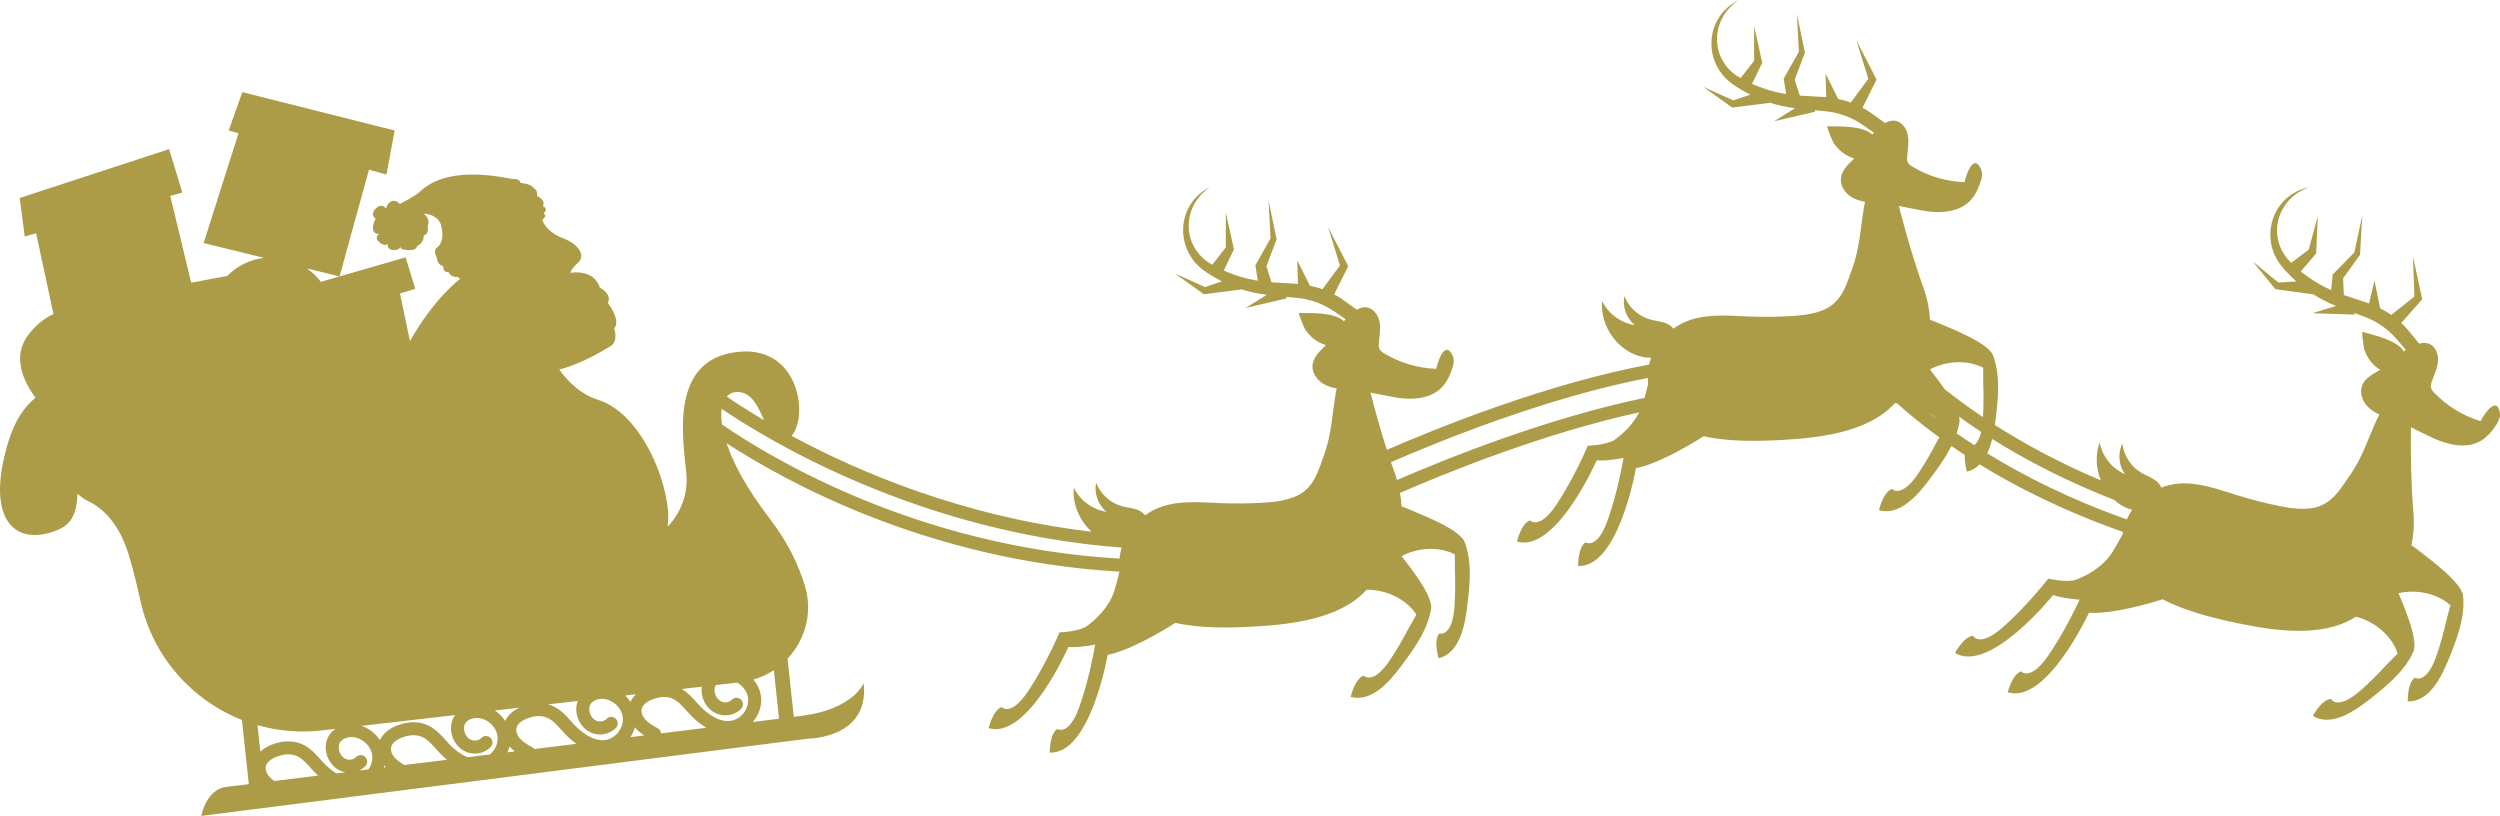 <svg width="383" height="125" viewBox="0 0 383 125" fill="none" xmlns="http://www.w3.org/2000/svg">
<path fill-rule="evenodd" clip-rule="evenodd" d="M382.97 63.16C382.43 60.463 380.4 63.767 380.02 64.525C377.35 63.71 374.89 62.203 372.95 60.193C372.71 59.952 372.48 59.685 372.42 59.356C372.36 59.062 372.45 58.761 372.54 58.477C372.9 57.444 373.41 56.439 373.5 55.349C373.59 54.259 373.12 53.016 372.08 52.645C371.61 52.475 371.11 52.513 370.61 52.64C370.43 52.408 370.24 52.174 370.05 51.942C369.51 51.301 369.02 50.645 368.37 49.96C368.21 49.794 368.04 49.644 367.87 49.487L370.86 46.105L371.08 45.853L371.03 45.622L369.66 39.26L369.89 45.429L366.35 48.242C365.81 47.861 365.23 47.531 364.64 47.23L363.77 42.984L362.94 46.487C362.84 46.455 362.75 46.417 362.66 46.389L361.47 45.993L359.08 45.204L358.96 42.648L361.45 39.185L361.55 39.051L361.56 38.954L361.9 32.996L360.69 38.671L357.53 41.891L357.37 42.047L357.34 42.386L357.12 44.437C356.3 44.066 355.5 43.646 354.73 43.174C354.62 43.112 354.53 43.043 354.43 42.98V42.948L354.38 42.951C353.72 42.531 353.09 42.074 352.48 41.578L354.65 39.051L354.83 38.842L354.84 38.699L355.09 33.092L353.7 38.247L351.02 40.26C350.99 40.234 350.96 40.211 350.94 40.185C349.81 39.111 349.11 37.703 348.89 36.155C348.7 34.615 349.06 32.984 349.94 31.635C350.37 30.956 350.92 30.345 351.58 29.847C352.22 29.338 353 28.999 353.74 28.612C352.96 28.889 352.13 29.125 351.4 29.583C350.66 30.022 349.99 30.598 349.44 31.278C348.34 32.644 347.76 34.435 347.82 36.238C347.86 37.137 348.04 38.041 348.4 38.884C348.74 39.721 349.29 40.517 349.87 41.17C350.47 41.857 351.11 42.504 351.79 43.113L349.05 43.285L345.14 40.081L348.5 44.187L348.6 44.305L348.86 44.34L354.35 45.083V45.056C355.46 45.772 356.65 46.374 357.88 46.87L354.25 47.984L360.73 48.198L360.7 47.949L360.76 47.972L361.94 48.415C362.34 48.563 362.67 48.688 363.03 48.854C364.43 49.489 365.71 50.394 366.76 51.509C367.27 52.038 367.81 52.713 368.35 53.35C368.42 53.437 368.5 53.522 368.57 53.609C368.47 53.682 368.36 53.756 368.26 53.833C367.18 52.039 363.42 51.287 361.94 50.84C361.76 50.787 362.14 53.362 362.2 53.536C362.51 54.464 363.05 55.327 363.76 55.996C364.01 56.226 364.32 56.454 364.65 56.653C364.57 56.698 364.5 56.748 364.42 56.79C363.39 57.35 362.27 58.001 361.86 59.105C361.46 60.207 361.93 61.482 362.75 62.319C363.25 62.827 363.86 63.198 364.51 63.495C364.36 63.79 364.22 64.087 364.08 64.386C362.82 67.18 361.85 70.185 360.07 72.727C358.53 74.935 357.2 77.405 354.13 77.855C352.4 78.109 350.6 77.816 348.86 77.452C346.83 77.029 344.81 76.509 342.82 75.895C339.96 75.01 337.04 73.913 334.08 74.065C333.05 74.117 332.04 74.339 331.1 74.698C330.99 74.384 330.78 74.075 330.45 73.784C329.77 73.181 328.86 72.9 328.07 72.442C326.47 71.51 325.35 69.784 325.15 67.939C324.42 69.42 324.57 71.305 325.55 72.645C323.56 71.791 322.05 69.897 321.67 67.769C320.99 69.639 321.1 71.74 321.84 73.586C315.39 70.867 310 67.91 305.61 65.105C305.65 64.855 305.68 64.609 305.71 64.379C306.09 61.28 306.48 57.85 305.47 54.837C305.45 54.781 305.43 54.728 305.41 54.672C304.98 52.62 298.74 50.282 297.49 49.711C296.85 49.42 296.25 49.19 295.67 48.988C295.58 47.191 295.18 45.429 294.54 43.695C293.3 40.309 291.92 35.535 290.9 31.551C292.07 31.772 293.24 32.026 294.46 32.25C297.06 32.723 300.08 32.62 301.88 30.701C302.55 29.987 302.99 29.082 303.32 28.162C303.6 27.41 303.81 26.549 303.46 25.83C302.25 23.361 301.14 27.077 300.97 27.908C298.17 27.811 295.41 26.99 293.01 25.549C292.72 25.375 292.43 25.179 292.28 24.878C292.15 24.608 292.15 24.294 292.18 23.995C292.26 22.904 292.48 21.804 292.29 20.728C292.09 19.652 291.31 18.573 290.22 18.481C289.72 18.439 289.24 18.606 288.8 18.854C288.55 18.679 288.31 18.5 288.07 18.327C287.38 17.846 286.74 17.339 285.94 16.845C285.74 16.726 285.53 16.627 285.33 16.518L287.34 12.48L287.49 12.179L287.38 11.969L284.4 6.178L286.22 12.077L283.54 15.706C282.91 15.479 282.27 15.308 281.62 15.171L279.68 11.293L279.78 14.892C279.69 14.884 279.58 14.873 279.49 14.869L278.24 14.795L275.73 14.648L274.95 12.211L276.46 8.223L276.52 8.067L276.5 7.973L275.28 2.129L275.59 7.923L273.37 11.85L273.26 12.04L273.31 12.376L273.64 14.412C272.75 14.267 271.86 14.068 270.99 13.811C270.88 13.777 270.77 13.736 270.66 13.7L270.65 13.669L270.61 13.684C269.86 13.449 269.13 13.171 268.41 12.849L269.86 9.847L269.98 9.599L269.94 9.46L268.73 3.979V9.316L266.66 11.955C266.62 11.937 266.59 11.921 266.56 11.903C265.19 11.157 264.15 9.978 263.54 8.538C262.95 7.101 262.88 5.432 263.38 3.902C263.61 3.135 263.99 2.402 264.5 1.752C264.99 1.094 265.65 0.567 266.27 0C265.58 0.471 264.85 0.911 264.25 1.543C263.65 2.158 263.16 2.886 262.8 3.685C262.1 5.288 262 7.169 262.52 8.895C262.79 9.754 263.21 10.58 263.77 11.301C264.32 12.021 265.05 12.649 265.78 13.13C266.54 13.64 267.33 14.099 268.15 14.509L265.54 15.384L260.93 13.297L265.25 16.395L265.37 16.484L265.63 16.452L271.13 15.752L271.12 15.726C272.38 16.13 273.68 16.407 275 16.569L271.78 18.58L278.1 17.114L278 16.882L278.07 16.888L279.32 17.011C279.74 17.052 280.1 17.087 280.49 17.154C282 17.406 283.47 17.951 284.78 18.755C285.41 19.133 286.1 19.649 286.79 20.122C286.89 20.188 286.98 20.251 287.08 20.315C286.99 20.413 286.91 20.513 286.83 20.613C285.32 19.157 281.5 19.401 279.95 19.352C279.77 19.346 280.79 21.737 280.9 21.89C281.44 22.705 282.18 23.401 283.05 23.861C283.35 24.02 283.7 24.162 284.07 24.269C284.01 24.332 283.96 24.398 283.89 24.459C283.04 25.267 282.12 26.184 282.02 27.355C281.92 28.522 282.7 29.635 283.71 30.23C284.33 30.592 285.01 30.794 285.72 30.913C285.65 31.237 285.59 31.561 285.53 31.884C285.04 34.909 284.88 38.061 283.82 40.975C282.9 43.507 282.26 46.235 279.41 47.462C277.8 48.154 275.99 48.335 274.22 48.434C272.14 48.55 270.06 48.568 267.98 48.488C264.98 48.372 261.89 48.065 259.06 48.976C258.08 49.293 257.17 49.766 256.35 50.356C256.16 50.082 255.88 49.836 255.49 49.639C254.67 49.234 253.72 49.196 252.84 48.957C251.05 48.472 249.52 47.093 248.85 45.36C248.52 46.982 249.16 48.763 250.45 49.806C248.31 49.494 246.36 48.054 245.44 46.096C245.14 49.473 247.21 52.928 250.33 54.267C251.15 54.619 252.06 54.825 252.94 54.801C252.82 55.144 252.72 55.495 252.64 55.849C237.08 58.754 220.4 65.468 212.46 68.919C211.56 66.103 210.67 62.935 209.96 60.146C211.14 60.366 212.3 60.621 213.52 60.845C216.12 61.319 219.14 61.215 220.94 59.296C221.61 58.58 222.05 57.677 222.38 56.757C222.66 56.005 222.88 55.144 222.52 54.425C221.31 51.956 220.2 55.672 220.03 56.503C217.23 56.406 214.47 55.585 212.07 54.144C211.78 53.971 211.49 53.774 211.34 53.472C211.21 53.203 211.22 52.889 211.24 52.59C211.32 51.499 211.54 50.398 211.35 49.323C211.15 48.247 210.37 47.168 209.28 47.076C208.78 47.034 208.3 47.201 207.86 47.45C207.62 47.275 207.38 47.096 207.13 46.923C206.44 46.442 205.8 45.935 205 45.441C204.8 45.322 204.59 45.224 204.39 45.114L206.4 41.076L206.55 40.775L206.44 40.565L203.46 34.774L205.28 40.673L202.6 44.302C201.97 44.075 201.33 43.904 200.68 43.766L198.74 39.889L198.84 43.488C198.75 43.48 198.65 43.469 198.55 43.465L197.3 43.391L194.79 43.244L194.01 40.807L195.52 36.819L195.58 36.663L195.56 36.569L194.34 30.725L194.65 36.519L192.43 40.445L192.32 40.636L192.37 40.972L192.7 43.008C191.81 42.863 190.93 42.664 190.06 42.407C189.94 42.374 189.83 42.332 189.72 42.296L189.71 42.265L189.67 42.28C188.92 42.045 188.19 41.767 187.48 41.445L188.92 38.443L189.04 38.195L189.01 38.056L187.79 32.575V37.912L185.72 40.551C185.69 40.533 185.65 40.517 185.62 40.499C184.25 39.753 183.21 38.574 182.6 37.133C182.01 35.696 181.94 34.028 182.44 32.498C182.68 31.731 183.06 30.998 183.56 30.348C184.05 29.69 184.71 29.164 185.33 28.596C184.64 29.067 183.91 29.506 183.32 30.139C182.72 30.753 182.22 31.482 181.87 32.281C181.16 33.884 181.06 35.765 181.59 37.491C181.86 38.35 182.27 39.174 182.83 39.897C183.38 40.617 184.11 41.245 184.84 41.725C185.6 42.235 186.39 42.695 187.21 43.105L184.6 43.98L179.99 41.892L184.31 44.99L184.43 45.079L184.69 45.046L190.19 44.347L190.18 44.32C191.44 44.724 192.74 45.001 194.06 45.163L190.84 47.174L197.16 45.708L197.06 45.476L197.13 45.483L198.38 45.606C198.8 45.647 199.16 45.682 199.55 45.749C201.07 46.001 202.53 46.547 203.84 47.35C204.47 47.728 205.16 48.244 205.86 48.717C205.95 48.783 206.04 48.845 206.14 48.91C206.05 49.008 205.97 49.108 205.89 49.208C204.38 47.752 200.56 47.996 199.01 47.947C198.83 47.941 199.85 50.332 199.96 50.485C200.5 51.3 201.24 51.996 202.11 52.456C202.41 52.615 202.76 52.757 203.13 52.863C203.07 52.926 203.02 52.992 202.95 53.053C202.1 53.861 201.19 54.778 201.08 55.949C200.98 57.116 201.76 58.229 202.77 58.824C203.39 59.186 204.07 59.388 204.78 59.507C204.71 59.83 204.65 60.155 204.59 60.478C204.1 63.503 203.95 66.655 202.89 69.569C201.97 72.101 201.33 74.829 198.47 76.056C196.87 76.748 195.05 76.928 193.28 77.027C191.2 77.143 189.12 77.161 187.05 77.081C184.05 76.965 180.95 76.658 178.12 77.569C177.14 77.886 176.23 78.359 175.41 78.949C175.22 78.675 174.95 78.429 174.55 78.233C173.73 77.828 172.78 77.79 171.9 77.551C170.11 77.066 168.58 75.687 167.92 73.954C167.59 75.576 168.23 77.357 169.51 78.4C167.37 78.088 165.42 76.648 164.5 74.69C164.28 77.205 165.37 79.761 167.24 81.457C147.56 79.171 131.44 72.259 121.27 66.769C123.91 63.763 122.46 52.797 112.899 53.923C102.542 55.143 104.625 67.105 105.138 72.451C105.143 72.505 105.148 72.558 105.153 72.611C105.429 75.712 104.279 78.605 102.262 80.7C103.144 75.914 98.94 63.542 91.581 61.235C89.105 60.459 87.168 58.66 85.684 56.617C89.46 55.626 92.575 53.55 93.384 53.123C94.869 52.339 94.083 50.335 94.083 50.335C95.219 49.114 93.123 46.414 93.123 46.414C93.822 45.02 91.899 44.061 91.899 44.061C90.939 41.099 87.357 41.796 87.357 41.796C87.357 41.796 87.531 41.187 88.58 40.227C89.628 39.269 88.929 37.526 86.221 36.481C83.513 35.435 83.077 33.693 83.077 33.693C83.95 32.909 83.281 32.735 83.281 32.735C84.098 31.863 83.163 31.602 83.163 31.602C83.688 30.644 82.29 30.034 82.29 30.034C82.377 28.988 81.765 28.814 81.765 28.814C81.328 28.117 79.756 28.03 79.756 28.03C79.581 27.246 78.446 27.42 78.446 27.42C68.313 25.33 65.168 28.641 64.264 29.425C63.359 30.209 61.238 31.255 61.238 31.255C61.238 31.255 60.714 30.557 60.014 30.819C59.315 31.08 59.141 31.952 59.141 31.952C59.141 31.952 58.529 30.993 57.567 31.952C56.605 32.91 57.567 33.52 57.567 33.52C57.567 33.52 57.131 34.129 57.131 35.001C57.131 35.872 58.092 35.872 58.092 35.872C58.092 35.872 57.218 36.308 58.092 37.093C58.966 37.877 59.402 37.354 59.402 37.354C59.402 37.354 59.228 38.225 60.188 38.312C60.919 38.379 61.296 38.005 61.434 37.823C61.364 37.972 61.385 38.248 62.459 38.312C63.944 38.398 63.857 37.726 63.857 37.726C65.08 37.14 64.906 36.047 64.906 36.047C65.78 35.96 65.517 34.565 65.517 34.565C66.041 33.52 64.906 32.736 64.906 32.736C64.906 32.736 67.177 32.736 67.614 34.652C68.05 36.569 67.526 37.528 66.915 37.963C66.304 38.398 66.915 39.444 66.915 39.444C67.002 40.665 67.876 40.751 67.876 40.751C67.964 41.971 68.661 41.623 68.661 41.623C69.186 42.669 70.146 42.407 70.146 42.407C70.251 42.574 70.382 42.659 70.52 42.694C68.555 44.28 65.629 47.233 62.809 52.274L61.278 44.961L63.618 44.25L62.147 39.426L49.16 43.178C48.555 42.385 47.833 41.688 47.012 41.119L52.022 42.35L56.528 25.99L59.204 26.737L60.465 19.988L37.129 14.116L35.027 19.988L36.539 20.41L31.2 37.233L40.44 39.503C38.243 39.77 36.277 40.779 34.805 42.278L29.293 43.309L26.084 30.016L27.931 29.502L25.914 22.845L3.018 30.335L3.79 36.223L5.535 35.737L8.191 48.122C7.015 48.628 5.733 49.548 4.437 51.169C1.765 54.517 3.539 58.354 5.436 60.932C3.808 62.259 2.355 64.28 1.389 67.328C-2.395 79.269 2.032 84.012 8.904 81.157C11.29 80.166 11.772 78.092 11.877 75.643C12.38 76.103 12.952 76.504 13.596 76.82C15.855 77.93 18.288 80.268 19.752 85.089C20.446 87.372 21.01 89.766 21.547 92.168C23.444 100.661 29.432 107.282 37.063 110.295L38.118 120.133C35.953 120.399 34.722 120.55 34.722 120.55C34.722 120.55 31.872 120.548 30.822 125L123.76 113.167C123.76 113.167 133.26 113.178 132.32 104.648C132.32 104.648 130.79 108.626 122.9 109.659C122.59 109.701 122.15 109.758 121.61 109.825L120.65 100.906C123.36 98.023 124.57 93.83 123.3 89.703C122.32 86.517 120.66 83.002 117.904 79.422C114.404 74.872 112.33 70.973 111.302 67.888C120.36 73.796 142.27 85.913 171.51 87.573C171.25 88.564 171.02 89.512 170.79 90.285C169.96 93.135 167.68 95.054 166.5 95.918C165.32 96.782 162.32 96.877 162.32 96.877C162.32 96.877 160.23 101.803 157.54 105.849C154.85 109.895 153.45 108.312 153.45 108.312C152.1 108.791 151.46 111.559 151.46 111.559C157.45 113.33 163.68 99.114 163.68 99.114C163.68 99.114 164.83 99.301 167.78 98.754C167.58 99.92 166.76 104.371 165.35 108.305C163.71 112.876 161.97 111.673 161.97 111.673C160.78 112.459 160.82 115.3 160.82 115.3C167.06 115.59 169.7 100.3 169.7 100.3C169.7 100.3 172.33 100.107 179.1 96.027C179.44 95.824 179.75 95.622 180.05 95.42C183.89 96.283 188.33 96.19 191.81 96.007C197.68 95.698 205.15 94.869 209.23 90.488C209.27 90.443 209.31 90.399 209.35 90.354C212.25 90.3 215.39 91.704 216.99 94.155C216.57 94.953 216.07 95.722 215.78 96.297C214.93 97.922 214.01 99.51 213 101.036C210.31 105.082 208.91 103.498 208.91 103.498C207.56 103.977 206.92 106.746 206.92 106.746C210.12 107.692 212.97 104.303 214.64 102.078C216.51 99.576 218.55 96.79 219.17 93.672C219.18 93.614 219.19 93.555 219.2 93.497C219.85 91.505 215.59 86.389 214.79 85.273C214.77 85.245 214.75 85.219 214.73 85.191C217.18 83.893 220.39 83.663 222.88 84.931C222.91 85.833 222.86 86.745 222.89 87.391C222.96 89.22 222.95 91.054 222.83 92.882C222.5 97.726 220.5 97.045 220.5 97.045C219.57 98.125 220.39 100.846 220.39 100.846C223.64 100.085 224.43 95.733 224.77 92.977C225.15 89.878 225.54 86.448 224.53 83.435C224.51 83.379 224.48 83.325 224.46 83.27C224.04 81.218 217.8 78.88 216.54 78.309C215.9 78.018 215.3 77.788 214.72 77.586C214.69 76.891 214.6 76.202 214.47 75.517C221.75 72.349 236.65 66.313 251.12 63.175C250.08 65.21 248.4 66.624 247.44 67.327C246.26 68.191 243.25 68.286 243.25 68.286C243.25 68.286 241.17 73.212 238.48 77.258C235.79 81.304 234.39 79.72 234.39 79.72C233.04 80.2 232.4 82.968 232.4 82.968C238.39 84.739 244.62 70.523 244.62 70.523C244.62 70.523 245.77 70.711 248.72 70.163C248.52 71.329 247.7 75.78 246.29 79.714C244.65 84.285 242.91 83.082 242.91 83.082C241.72 83.868 241.76 86.709 241.76 86.709C248 86.999 250.63 71.709 250.63 71.709C250.63 71.709 253.26 71.516 260.04 67.436C260.37 67.233 260.68 67.031 260.99 66.829C264.83 67.692 269.27 67.599 272.75 67.416C278.62 67.107 286.09 66.278 290.17 61.897C290.21 61.853 290.25 61.808 290.29 61.763C290.39 61.761 290.5 61.775 290.61 61.777C292.24 63.245 294.4 65.041 297.11 67.011C296.96 67.261 296.82 67.499 296.71 67.706C295.87 69.331 294.95 70.919 293.94 72.445C291.25 76.491 289.84 74.907 289.84 74.907C288.5 75.386 287.86 78.155 287.86 78.155C291.06 79.1 293.91 75.712 295.57 73.487C296.77 71.885 298.04 70.167 298.95 68.32C299.61 68.774 300.3 69.235 301.01 69.7C300.92 70.882 301.33 72.254 301.33 72.254C302.12 72.07 302.76 71.672 303.28 71.141C308.68 74.468 316 78.251 325.25 81.492C325.22 81.622 325.19 81.758 325.17 81.887C324.63 82.827 324.14 83.737 323.69 84.463C322.15 87.001 319.45 88.267 318.09 88.797C316.73 89.327 313.8 88.643 313.8 88.643C313.8 88.643 310.51 92.863 306.86 96.077C303.21 99.292 302.27 97.4 302.27 97.4C300.85 97.517 299.51 100.025 299.51 100.025C304.83 103.281 314.54 91.155 314.54 91.155C314.54 91.155 315.6 91.633 318.59 91.867C318.1 92.942 316.15 97.029 313.77 100.465C311 104.458 309.63 102.846 309.63 102.846C308.27 103.298 307.58 106.053 307.58 106.053C313.53 107.944 320.04 93.853 320.04 93.853C320.04 93.853 322.63 94.345 330.23 92.152C330.61 92.043 330.96 91.929 331.31 91.811C334.8 93.636 339.11 94.692 342.51 95.413C348.26 96.63 355.7 97.758 360.77 94.577C360.83 94.544 360.87 94.511 360.92 94.478C363.74 95.175 366.41 97.338 367.32 100.12C366.71 100.782 366.03 101.398 365.59 101.876C364.35 103.228 363.05 104.524 361.68 105.737C358.03 108.951 357.09 107.059 357.09 107.059C355.66 107.176 354.33 109.684 354.33 109.684C357.17 111.423 360.81 108.886 362.99 107.165C365.45 105.231 368.14 103.067 369.55 100.215C369.58 100.162 369.6 100.107 369.62 100.053C370.77 98.299 367.98 92.257 367.49 90.97C367.48 90.939 367.47 90.909 367.46 90.877C370.16 90.256 373.33 90.863 375.4 92.729C375.19 93.607 374.91 94.477 374.77 95.108C374.37 96.894 373.88 98.663 373.29 100.396C371.72 104.992 369.96 103.816 369.96 103.816C368.78 104.62 368.87 107.46 368.87 107.46C372.2 107.563 374.1 103.563 375.14 100.988C376.31 98.094 377.58 94.881 377.38 91.709C377.38 91.65 377.37 91.591 377.36 91.532C377.49 89.441 372.07 85.573 371 84.697C370.46 84.251 369.94 83.874 369.43 83.529C369.81 81.771 369.88 79.965 369.71 78.126C369.39 74.535 369.3 69.567 369.35 65.457C370.42 65.971 371.48 66.519 372.61 67.05C374.99 68.177 377.93 68.857 380.17 67.469C381.01 66.952 381.66 66.19 382.23 65.389C382.69 64.722 383.12 63.946 382.97 63.16ZM113.373 60.078C115.308 60.356 116.214 62.465 117.041 64.375C114.541 62.896 112.632 61.641 111.343 60.757C111.845 60.198 112.542 59.959 113.373 60.078ZM109.609 109.25C110.934 109.898 112.599 109.611 113.561 108.569C113.935 108.165 113.91 107.534 113.503 107.162C113.099 106.788 112.468 106.813 112.092 107.219C111.726 107.615 111.02 107.721 110.488 107.46C109.933 107.189 109.527 106.547 109.475 105.866C109.454 105.569 109.494 105.297 109.591 105.079C109.613 105.029 109.66 104.994 109.689 104.949L112.943 104.574C113.835 105.091 114.509 106.005 114.611 107.016C114.762 108.524 113.598 110.105 112.12 110.4C109.998 110.824 107.975 108.951 107.201 108.127C107.034 107.95 106.871 107.768 106.706 107.585C106.068 106.877 105.355 106.104 104.455 105.55L107.518 105.198C107.482 105.462 107.464 105.733 107.484 106.012C107.588 107.399 108.421 108.669 109.609 109.25ZM81.871 114.746C81.794 114.657 81.704 114.575 81.595 114.514C80.855 114.111 80.149 113.703 79.654 113.139C79.203 112.624 78.998 111.999 79.121 111.509C79.322 110.701 80.346 110.229 80.777 110.064C81.412 109.819 82.644 109.477 83.76 109.929C84.613 110.276 85.302 111.039 86.027 111.846C86.201 112.039 86.375 112.231 86.551 112.418C86.986 112.882 87.581 113.443 88.295 113.953C86.176 114.215 84.029 114.48 81.871 114.746ZM61.964 117.197C61.389 116.868 60.857 116.517 60.463 116.067C60.01 115.551 59.806 114.927 59.929 114.437C60.129 113.631 61.155 113.158 61.585 112.992C62.22 112.747 63.454 112.404 64.568 112.858C65.422 113.204 66.11 113.967 66.836 114.774C67.01 114.967 67.184 115.16 67.359 115.347C67.659 115.666 68.034 116.032 68.472 116.396C66.258 116.669 64.081 116.937 61.964 117.197ZM42.022 119.648C41.744 119.45 41.485 119.239 41.272 118.996C40.821 118.479 40.615 117.854 40.738 117.365C40.939 116.558 41.964 116.085 42.395 115.92C43.03 115.675 44.261 115.334 45.378 115.785C46.232 116.132 46.92 116.895 47.646 117.702C47.819 117.895 47.993 118.087 48.169 118.274C48.331 118.447 48.514 118.633 48.718 118.824C46.212 119.134 43.956 119.411 42.022 119.648ZM55.008 118.052C55.375 117.882 55.711 117.654 55.988 117.355C56.361 116.951 56.337 116.32 55.93 115.948C55.528 115.575 54.893 115.599 54.519 116.004C54.154 116.4 53.449 116.505 52.913 116.245C52.36 115.975 51.954 115.333 51.902 114.649C51.881 114.355 51.92 114.084 52.017 113.865C52.306 113.216 53.178 112.909 53.913 112.919C55.454 112.964 56.884 114.284 57.037 115.801C57.109 116.527 56.873 117.266 56.447 117.875C55.964 117.935 55.483 117.994 55.008 118.052ZM96.584 107.527C96.352 107.174 96.091 106.841 95.784 106.55L97.454 106.358C97.074 106.706 96.782 107.098 96.584 107.527ZM90.417 112.178C91.742 112.827 93.406 112.541 94.37 111.498C94.743 111.094 94.719 110.463 94.312 110.09C93.908 109.718 93.276 109.743 92.901 110.147C92.534 110.542 91.828 110.648 91.296 110.388C90.742 110.117 90.335 109.476 90.284 108.795C90.263 108.498 90.303 108.226 90.399 108.008C90.688 107.359 91.599 107.041 92.295 107.062C93.836 107.107 95.266 108.427 95.418 109.944C95.569 111.452 94.406 113.034 92.928 113.33C90.802 113.752 88.783 111.881 88.009 111.057C87.842 110.879 87.678 110.697 87.513 110.515C86.706 109.619 85.792 108.603 84.511 108.083C84.322 108.007 84.116 107.969 83.916 107.916L88.519 107.386C88.341 107.86 88.25 108.386 88.291 108.942C88.396 110.328 89.231 111.598 90.417 112.178ZM77.392 110.455C76.977 109.823 76.443 109.266 75.807 108.85L79.572 108.417C78.53 108.914 77.781 109.617 77.392 110.455ZM58.876 117.273C58.905 117.308 58.929 117.344 58.959 117.378C59.012 117.439 59.074 117.488 59.129 117.546C59.016 117.56 58.9 117.574 58.787 117.588C58.821 117.484 58.848 117.379 58.876 117.273ZM71.639 116.006C70.378 115.508 69.327 114.527 68.818 113.985C68.651 113.808 68.488 113.626 68.323 113.443C67.515 112.548 66.6 111.532 65.32 111.012C64.021 110.487 62.441 110.531 60.867 111.133C59.568 111.632 58.646 112.42 58.2 113.383C57.534 112.371 56.533 111.588 55.379 111.202L69.724 109.551C69.594 109.728 69.477 109.917 69.383 110.127C69.152 110.645 69.055 111.249 69.102 111.87C69.206 113.256 70.04 114.526 71.226 115.106C72.555 115.755 74.217 115.468 75.179 114.426C75.553 114.022 75.528 113.393 75.122 113.019C74.717 112.646 74.086 112.67 73.711 113.076C73.345 113.471 72.64 113.577 72.105 113.317C71.552 113.047 71.145 112.404 71.093 111.721C71.072 111.427 71.111 111.156 71.209 110.936C71.498 110.288 72.372 109.984 73.104 109.991C74.645 110.036 76.075 111.356 76.228 112.872C76.329 113.883 75.834 114.918 75.055 115.585C73.912 115.726 72.773 115.867 71.639 116.006ZM78.068 114.344C78.096 114.379 78.12 114.416 78.15 114.449C78.369 114.698 78.61 114.915 78.858 115.117C78.486 115.163 78.113 115.208 77.741 115.254C77.879 114.961 77.986 114.657 78.068 114.344ZM97.258 111.415C97.287 111.45 97.311 111.487 97.341 111.521C97.746 111.983 98.217 112.348 98.706 112.668C98.009 112.754 97.303 112.842 96.591 112.929C96.889 112.459 97.119 111.952 97.258 111.415ZM100.786 111.586C100.046 111.182 99.34 110.775 98.846 110.21C98.394 109.695 98.19 109.07 98.312 108.58C98.514 107.773 99.539 107.3 99.969 107.135C100.605 106.89 101.838 106.548 102.951 107.001C103.805 107.347 104.493 108.11 105.22 108.917C105.394 109.11 105.567 109.303 105.743 109.49C106.317 110.102 107.168 110.884 108.211 111.493C106.05 111.761 103.728 112.048 101.283 112.351C101.247 112.04 101.083 111.747 100.786 111.586ZM49.332 111.898L51.396 111.66C50.891 111.999 50.46 112.456 50.192 113.056C49.961 113.575 49.863 114.177 49.91 114.798C50.014 116.185 50.848 117.455 52.034 118.034C52.312 118.17 52.606 118.255 52.903 118.311C52.439 118.368 51.981 118.425 51.528 118.481C50.686 117.968 50.005 117.317 49.627 116.915C49.46 116.737 49.296 116.555 49.131 116.373C48.324 115.477 47.41 114.461 46.129 113.941C44.828 113.415 43.247 113.458 41.675 114.063C40.956 114.34 40.357 114.707 39.883 115.141L39.45 111.096C42.578 111.983 45.92 112.291 49.332 111.898ZM118.553 102.677L119.349 110.106C118.21 110.25 116.865 110.417 115.341 110.607C116.224 109.558 116.735 108.19 116.597 106.817C116.496 105.81 116.059 104.877 115.419 104.107C116.553 103.78 117.606 103.298 118.553 102.677ZM110.564 62.638C117.766 67.522 140.94 81.58 171.85 83.891C171.68 84.441 171.56 85.004 171.51 85.575C140.56 83.799 117.996 70.113 110.606 65.02C110.476 64.107 110.468 63.31 110.564 62.638ZM213.61 72.285C213.44 71.821 213.26 71.325 213.09 70.814C220.78 67.462 237.13 60.845 252.43 57.908C252.44 58.22 252.46 58.523 252.49 58.816C252.29 59.572 252.11 60.304 251.94 60.96C237.12 64.015 221.69 70.213 214.02 73.538C213.9 73.118 213.76 72.701 213.61 72.285ZM323.94 76.603C324.05 76.706 324.15 76.825 324.28 76.921C324.98 77.473 325.8 77.906 326.66 78.111C326.33 78.57 326.06 79.06 325.83 79.57C317.15 76.511 310.04 72.895 304.44 69.445C304.77 68.758 305.02 68.008 305.21 67.255C309.9 70.204 316.14 73.563 323.94 76.603ZM303.82 56.33C303.85 57.232 303.8 58.144 303.83 58.791C303.9 60.494 303.89 62.2 303.79 63.902C301.53 62.384 299.57 60.934 297.92 59.617C296.99 58.288 296.07 57.134 295.73 56.671C295.71 56.643 295.69 56.617 295.67 56.589C298.13 55.292 301.34 55.062 303.82 56.33ZM295.44 63.18C295.94 63.489 296.39 63.85 296.82 64.249C296.34 63.885 295.88 63.529 295.44 63.18ZM300.11 65.071C300.13 65.013 300.13 64.954 300.14 64.896C300.24 64.605 300.22 64.241 300.13 63.839C301.18 64.593 302.3 65.369 303.51 66.163C303.24 67.311 302.84 67.906 302.46 68.198C301.51 67.584 300.61 66.979 299.76 66.387C299.9 65.954 300.03 65.517 300.11 65.071Z" fill="#AC9C48"/>
</svg>
